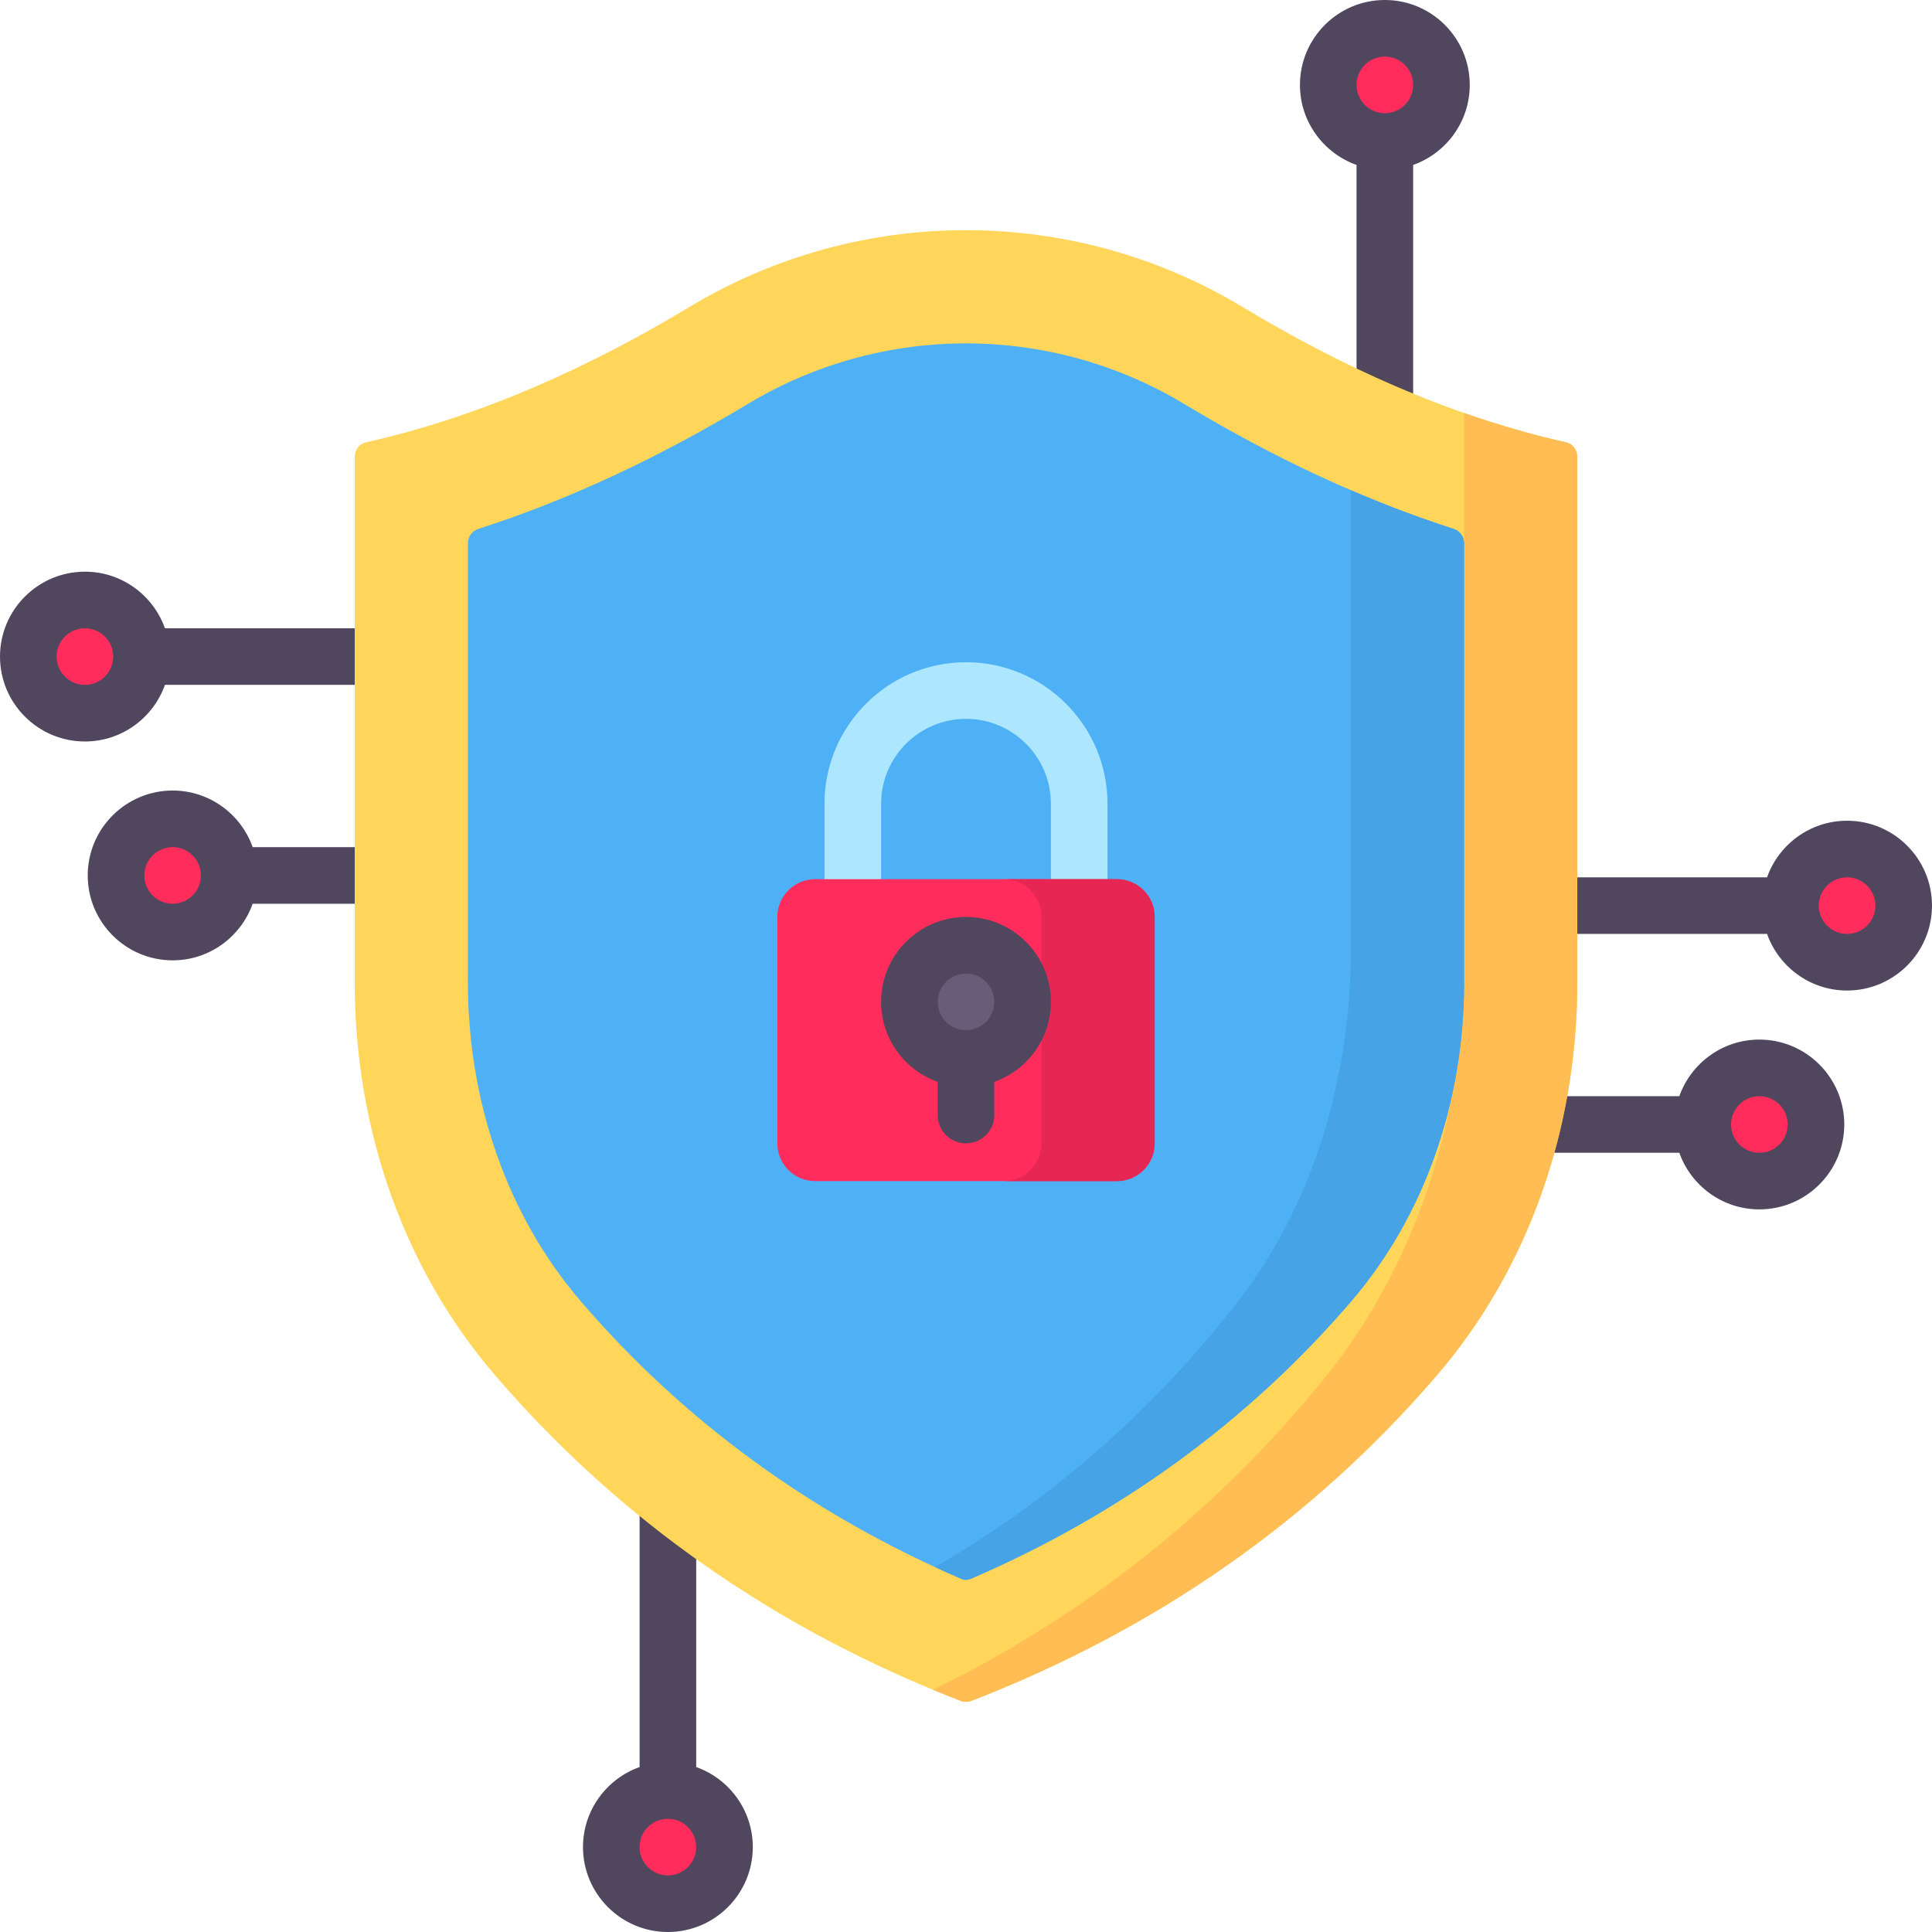 <svg xmlns="http://www.w3.org/2000/svg" height="512pt" version="1.1" viewBox="0 0 512 512" width="512pt">
<g id="surface1">
<path d="M 192 489.5 C 192 497.785 185.285 504.5 177 504.5 C 168.715 504.5 162 497.785 162 489.5 C 162 481.215 168.715 474.5 177 474.5 C 185.285 474.5 192 481.215 192 489.5 Z M 192 489.5 " style=" stroke:none;fill-rule:nonzero;fill:rgb(100%,17.255%,36.078%);fill-opacity:1;" />
<path d="M 382 22.5 C 382 30.785 375.285 37.5 367 37.5 C 358.715 37.5 352 30.785 352 22.5 C 352 14.215 358.715 7.5 367 7.5 C 375.285 7.5 382 14.215 382 22.5 Z M 382 22.5 " style=" stroke:none;fill-rule:nonzero;fill:rgb(100%,17.255%,36.078%);fill-opacity:1;" />
<path d="M 37.5 174 C 37.5 182.285 30.785 189 22.5 189 C 14.215 189 7.5 182.285 7.5 174 C 7.5 165.715 14.215 159 22.5 159 C 30.785 159 37.5 165.715 37.5 174 Z M 37.5 174 " style=" stroke:none;fill-rule:nonzero;fill:rgb(100%,17.255%,36.078%);fill-opacity:1;" />
<path d="M 60.75 232 C 60.75 240.285 54.035 247 45.75 247 C 37.465 247 30.75 240.285 30.75 232 C 30.75 223.715 37.465 217 45.75 217 C 54.035 217 60.75 223.715 60.75 232 Z M 60.75 232 " style=" stroke:none;fill-rule:nonzero;fill:rgb(100%,17.255%,36.078%);fill-opacity:1;" />
<path d="M 504.5 240 C 504.5 248.285 497.785 255 489.5 255 C 481.215 255 474.5 248.285 474.5 240 C 474.5 231.715 481.215 225 489.5 225 C 497.785 225 504.5 231.715 504.5 240 Z M 504.5 240 " style=" stroke:none;fill-rule:nonzero;fill:rgb(100%,17.255%,36.078%);fill-opacity:1;" />
<path d="M 481.25 298 C 481.25 306.285 474.535 313 466.25 313 C 457.965 313 451.25 306.285 451.25 298 C 451.25 289.715 457.965 283 466.25 283 C 474.535 283 481.25 289.715 481.25 298 Z M 481.25 298 " style=" stroke:none;fill-rule:nonzero;fill:rgb(100%,17.255%,36.078%);fill-opacity:1;" />
<path d="M 184.5 468.289 L 184.5 373.664 C 184.5 369.523 181.145 366.164 177 366.164 C 172.855 366.164 169.5 369.523 169.5 373.664 L 169.5 468.289 C 160.77 471.387 154.5 479.723 154.5 489.5 C 154.5 501.906 164.594 512 177 512 C 189.406 512 199.5 501.906 199.5 489.5 C 199.5 479.723 193.23 471.387 184.5 468.289 Z M 177 497 C 172.863 497 169.5 493.637 169.5 489.5 C 169.5 485.363 172.863 482 177 482 C 181.137 482 184.5 485.363 184.5 489.5 C 184.5 493.637 181.137 497 177 497 Z M 177 497 " style=" stroke:none;fill-rule:nonzero;fill:rgb(31.373%,27.843%,36.863%);fill-opacity:1;" />
<path d="M 374.5 125 L 374.5 43.711 C 383.23 40.613 389.5 32.277 389.5 22.5 C 389.5 10.094 379.406 0 367 0 C 354.594 0 344.5 10.094 344.5 22.5 C 344.5 32.277 350.77 40.613 359.5 43.711 L 359.5 125 C 359.5 129.141 362.855 132.5 367 132.5 C 371.145 132.5 374.5 129.141 374.5 125 Z M 367 15 C 371.137 15 374.5 18.363 374.5 22.5 C 374.5 26.637 371.137 30 367 30 C 362.863 30 359.5 26.637 359.5 22.5 C 359.5 18.363 362.863 15 367 15 Z M 367 15 " style=" stroke:none;fill-rule:nonzero;fill:rgb(31.373%,27.843%,36.863%);fill-opacity:1;" />
<path d="M 124 166.5 L 43.711 166.5 C 40.613 157.77 32.277 151.5 22.5 151.5 C 10.094 151.5 0 161.594 0 174 C 0 186.406 10.094 196.5 22.5 196.5 C 32.277 196.5 40.613 190.23 43.711 181.5 L 124 181.5 C 128.145 181.5 131.5 178.141 131.5 174 C 131.5 169.859 128.145 166.5 124 166.5 Z M 22.5 181.5 C 18.363 181.5 15 178.137 15 174 C 15 169.863 18.363 166.5 22.5 166.5 C 26.637 166.5 30 169.863 30 174 C 30 178.137 26.637 181.5 22.5 181.5 Z M 22.5 181.5 " style=" stroke:none;fill-rule:nonzero;fill:rgb(31.373%,27.843%,36.863%);fill-opacity:1;" />
<path d="M 124 224.5 L 66.961 224.5 C 63.863 215.77 55.527 209.5 45.75 209.5 C 33.344 209.5 23.25 219.594 23.25 232 C 23.25 244.406 33.344 254.5 45.75 254.5 C 55.527 254.5 63.863 248.23 66.961 239.5 L 124 239.5 C 128.145 239.5 131.5 236.141 131.5 232 C 131.5 227.859 128.145 224.5 124 224.5 Z M 45.75 239.5 C 41.613 239.5 38.25 236.137 38.25 232 C 38.25 227.863 41.613 224.5 45.75 224.5 C 49.887 224.5 53.25 227.863 53.25 232 C 53.25 236.137 49.887 239.5 45.75 239.5 Z M 45.75 239.5 " style=" stroke:none;fill-rule:nonzero;fill:rgb(31.373%,27.843%,36.863%);fill-opacity:1;" />
<path d="M 489.5 217.5 C 479.723 217.5 471.387 223.77 468.289 232.5 L 382 232.5 C 377.855 232.5 374.5 235.859 374.5 240 C 374.5 244.141 377.855 247.5 382 247.5 L 468.289 247.5 C 471.387 256.23 479.723 262.5 489.5 262.5 C 501.906 262.5 512 252.406 512 240 C 512 227.594 501.906 217.5 489.5 217.5 Z M 489.5 247.5 C 485.363 247.5 482 244.137 482 240 C 482 235.863 485.363 232.5 489.5 232.5 C 493.637 232.5 497 235.863 497 240 C 497 244.137 493.637 247.5 489.5 247.5 Z M 489.5 247.5 " style=" stroke:none;fill-rule:nonzero;fill:rgb(31.373%,27.843%,36.863%);fill-opacity:1;" />
<path d="M 466.25 275.5 C 456.473 275.5 448.137 281.77 445.039 290.5 L 379 290.5 C 374.855 290.5 371.5 293.859 371.5 298 C 371.5 302.141 374.855 305.5 379 305.5 L 445.039 305.5 C 448.137 314.23 456.473 320.5 466.25 320.5 C 478.656 320.5 488.75 310.406 488.75 298 C 488.75 285.594 478.656 275.5 466.25 275.5 Z M 466.25 305.5 C 462.113 305.5 458.75 302.137 458.75 298 C 458.75 293.863 462.113 290.5 466.25 290.5 C 470.387 290.5 473.75 293.863 473.75 298 C 473.75 302.137 470.387 305.5 466.25 305.5 Z M 466.25 305.5 " style=" stroke:none;fill-rule:nonzero;fill:rgb(31.373%,27.843%,36.863%);fill-opacity:1;" />
<path d="M 257.469 450.727 C 256.527 451.09 255.473 451.09 254.531 450.727 C 205.516 431.746 164.035 402.723 131.113 364.355 C 107.18 336.457 94 299.504 94 260.309 L 94 121.121 C 94 119.227 95.223 117.609 96.918 117.23 C 127.98 110.324 157.223 96.715 182.637 81.395 C 227.742 54.199 284.258 54.199 329.363 81.395 C 354.777 96.715 384.023 110.324 415.082 117.23 C 416.773 117.609 418 119.227 418 121.121 L 418 260.309 C 418 299.504 404.82 336.457 380.883 364.359 C 347.969 402.719 306.48 431.746 257.469 450.727 Z M 257.469 450.727 " style=" stroke:none;fill-rule:nonzero;fill:rgb(100%,83.922%,34.902%);fill-opacity:1;" />
<path d="M 415.082 117.234 C 405.875 115.184 396.836 112.535 388 109.441 L 388 255.391 C 388 296.828 374.82 335.898 350.883 365.398 C 322.5 400.367 287.738 427.996 247.277 447.812 C 249.68 448.805 252.094 449.781 254.531 450.727 C 255.473 451.09 256.527 451.09 257.469 450.727 C 306.48 431.742 347.969 402.719 380.883 364.359 C 404.82 336.457 418 299.504 418 260.309 L 418 121.121 C 418 119.227 416.777 117.609 415.082 117.234 Z M 415.082 117.234 " style=" stroke:none;fill-rule:nonzero;fill:rgb(100%,74.118%,32.941%);fill-opacity:1;" />
<path d="M 257.199 418.43 C 256.438 418.762 255.562 418.762 254.801 418.43 C 215.035 401.305 181.133 376.578 153.883 344.82 C 134.613 322.359 124 292.344 124 260.312 L 124 143.965 C 124 142.223 125.129 140.691 126.785 140.16 C 150.219 132.633 174.121 121.559 198.125 107.086 C 215.582 96.562 235.594 91 256 91 C 276.406 91 296.422 96.562 313.879 107.086 C 337.883 121.555 361.785 132.633 385.215 140.156 C 386.871 140.691 388 142.219 388 143.961 L 388 260.309 C 388 292.344 377.387 322.359 358.113 344.828 C 330.863 376.582 296.953 401.309 257.199 418.43 Z M 257.199 418.43 " style=" stroke:none;fill-rule:nonzero;fill:rgb(30.98%,69.412%,96.078%);fill-opacity:1;" />
<path d="M 385.215 140.16 C 376.207 137.266 367.129 133.844 358 129.906 L 358 251.387 C 358 286.801 347.387 319.984 328.113 344.824 C 305.703 373.699 278.777 397.301 247.812 415.309 C 250.121 416.375 252.449 417.418 254.801 418.434 C 255.562 418.762 256.438 418.762 257.199 418.434 C 296.953 401.309 330.863 376.582 358.113 344.828 C 377.387 322.359 388 292.344 388 260.312 L 388 143.965 C 388 142.223 386.871 140.691 385.215 140.16 Z M 385.215 140.16 " style=" stroke:none;fill-rule:nonzero;fill:rgb(27.451%,64.314%,90.196%);fill-opacity:1;" />
<path d="M 256 175.5 C 235.32 175.5 218.5 192.32 218.5 213 L 218.5 244.668 C 218.5 248.809 221.855 252.168 226 252.168 C 230.145 252.168 233.5 248.809 233.5 244.668 L 233.5 213 C 233.5 200.594 243.594 190.5 256 190.5 C 268.406 190.5 278.5 200.594 278.5 213 L 278.5 244.668 C 278.5 248.809 281.855 252.168 286 252.168 C 290.145 252.168 293.5 248.809 293.5 244.668 L 293.5 213 C 293.5 192.32 276.68 175.5 256 175.5 Z M 256 175.5 " style=" stroke:none;fill-rule:nonzero;fill:rgb(67.843%,90.588%,100%);fill-opacity:1;" />
<path d="M 296 313 L 216 313 C 210.477 313 206 308.523 206 303 L 206 243 C 206 237.477 210.477 233 216 233 L 296 233 C 301.523 233 306 237.477 306 243 L 306 303 C 306 308.523 301.523 313 296 313 Z M 296 313 " style=" stroke:none;fill-rule:nonzero;fill:rgb(100%,17.255%,36.078%);fill-opacity:1;" />
<path d="M 296 233 L 266 233 C 271.523 233 276 237.477 276 243 L 276 303 C 276 308.523 271.523 313 266 313 L 296 313 C 301.523 313 306 308.523 306 303 L 306 243 C 306 237.477 301.523 233 296 233 Z M 296 233 " style=" stroke:none;fill-rule:nonzero;fill:rgb(90.196%,15.294%,32.549%);fill-opacity:1;" />
<path d="M 271 265.5 C 271 273.785 264.285 280.5 256 280.5 C 247.715 280.5 241 273.785 241 265.5 C 241 257.215 247.715 250.5 256 250.5 C 264.285 250.5 271 257.215 271 265.5 Z M 271 265.5 " style=" stroke:none;fill-rule:nonzero;fill:rgb(40.784%,36.078%,47.451%);fill-opacity:1;" />
<path d="M 278.5 265.5 C 278.5 253.094 268.406 243 256 243 C 243.594 243 233.5 253.094 233.5 265.5 C 233.5 275.277 239.77 283.613 248.5 286.711 L 248.5 295.5 C 248.5 299.641 251.855 303 256 303 C 260.145 303 263.5 299.641 263.5 295.5 L 263.5 286.711 C 272.23 283.613 278.5 275.277 278.5 265.5 Z M 256 273 C 251.863 273 248.5 269.637 248.5 265.5 C 248.5 261.363 251.863 258 256 258 C 260.137 258 263.5 261.363 263.5 265.5 C 263.5 269.637 260.137 273 256 273 Z M 256 273 " style=" stroke:none;fill-rule:nonzero;fill:rgb(31.373%,27.843%,36.863%);fill-opacity:1;" />
</g>
</svg>